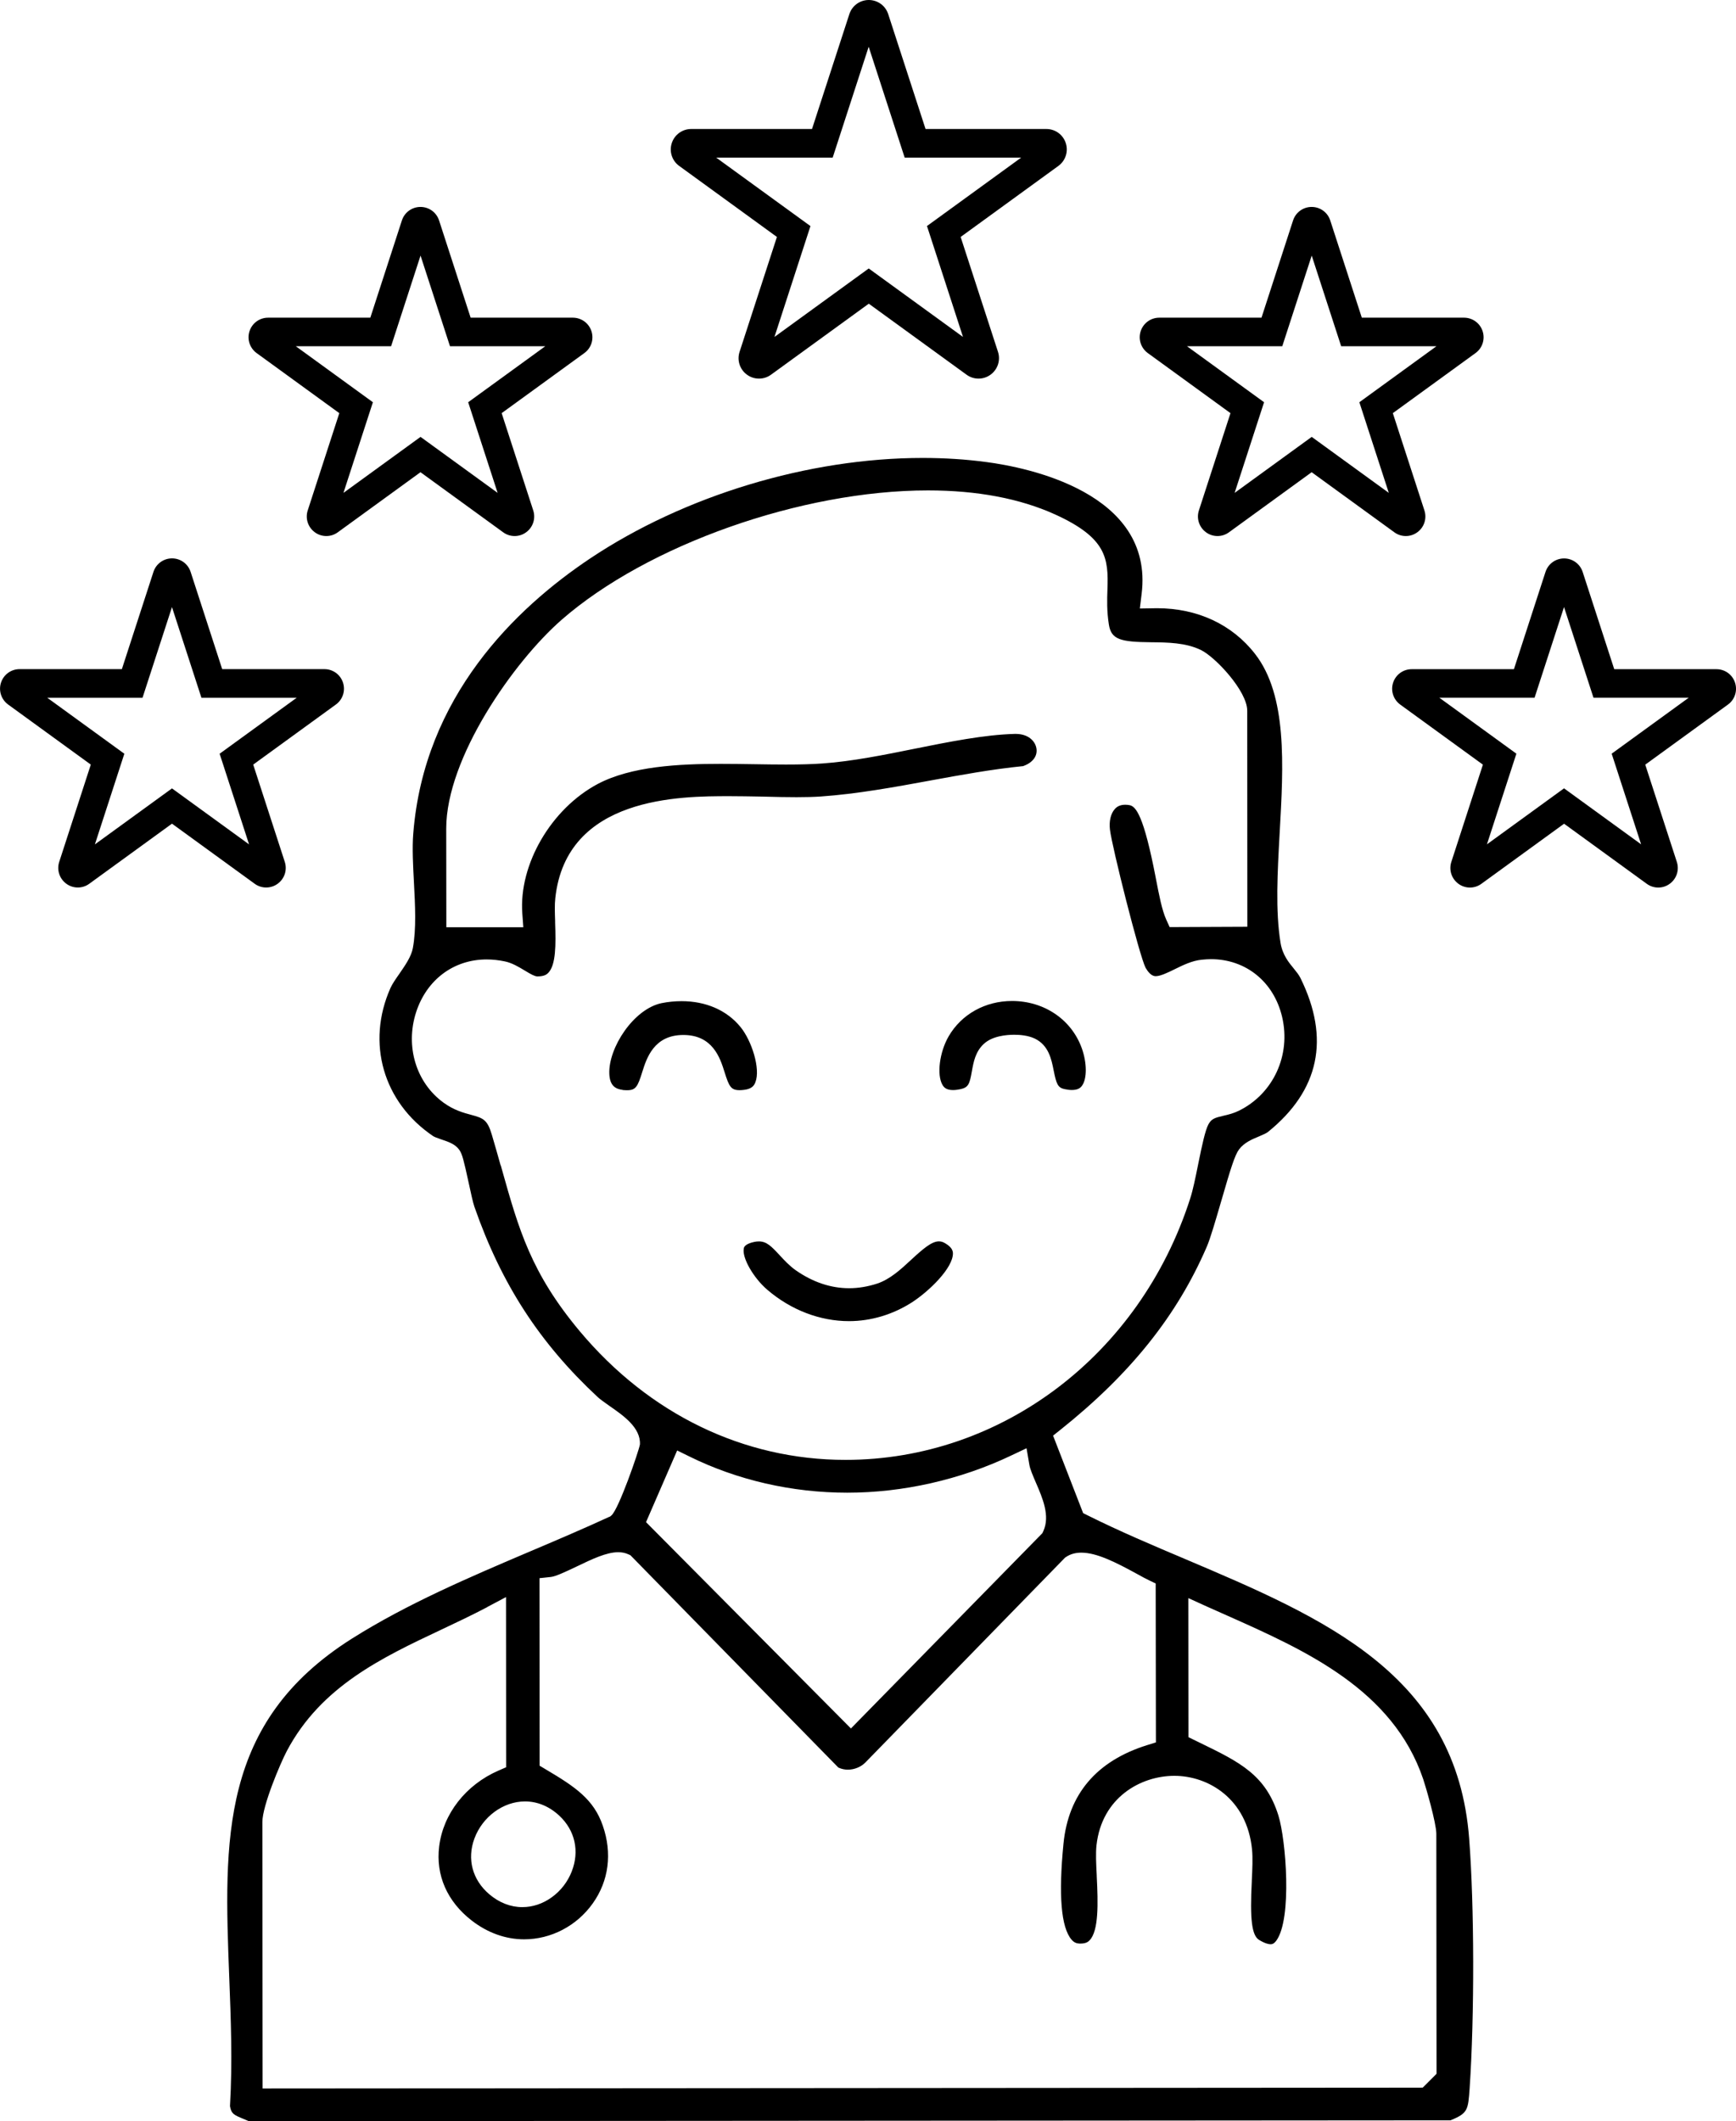 <svg viewBox="0 0 310.1 378.86" xmlns="http://www.w3.org/2000/svg" data-name="Layer 2" id="Layer_2">
  <g data-name="Layer 1" id="Layer_1-2">
    <g>
      <path d="M211.63,278.42c-5.48-2.31-11.68-4.94-17.35-7.77l-.8-.4-5.37-13.84,1.32-1.05c12.51-9.98,20.81-20.36,26.13-32.67.64-1.47,1.57-4.69,2.48-7.8l.13-.44c1.65-5.7,2.39-8.12,3.16-9.16.91-1.22,2.37-1.83,3.54-2.31l.09-.04c.72-.31,1.25-.54,1.54-.77,9.18-7.42,11.13-16.67,5.8-27.49-.29-.59-.73-1.12-1.19-1.69-.9-1.09-2.02-2.45-2.37-4.6-.93-5.76-.55-12.5-.15-19.71.68-12.03,1.38-24.48-4.41-31.9-4.09-5.26-10.3-8.15-17.5-8.15l-3.07.05.32-2.62c2.23-18.15-20.63-22.6-27.69-23.53-3.62-.49-7.46-.74-11.42-.74-20.36,0-42.56,6.71-59.4,17.95-13.36,8.93-29.69,24.7-31.6,49.17-.21,2.56-.03,5.8.12,8.65.22,4.12.44,8.37-.19,11.76-.28,1.52-1.35,3.06-2.39,4.57-.67.95-1.3,1.87-1.61,2.57-4.36,9.8-1.3,20.43,7.63,26.46.24.15.69.32,1.3.53l.2.07c1.28.43,2.48.84,3.2,1.9.49.72.76,1.8,1.62,5.74.39,1.82.79,3.65,1.04,4.36,4.83,13.84,11.64,24.34,22.08,34.05.41.37,1.12.87,1.88,1.41l.11.08c2.53,1.75,5.67,3.93,5.5,6.93-.2,1.2-3.79,11.58-5.09,12.67l-.22.19-.29.12c-4.43,2.04-8.93,3.96-13.93,6.08l-.12.05c-10.78,4.59-21.93,9.34-31.79,15.56-23.67,14.94-22.86,36-21.92,60.44.29,7.46.59,15.18.14,22.94v.08s0,.08,0,.08c.24,1.35.69,1.53,2.39,2.24.26.11.55.22.83.35l.14.06,214.64-.15.13-.05c2.99-1.24,3.03-1.83,3.3-5.64.88-12.98.84-32.58-.08-44.6-2.23-29.38-25.83-39.39-50.84-50ZM102.14,334.23c-.74,1.88-1.98,3.49-3.59,4.64-1.58,1.14-3.4,1.75-5.25,1.75-2.1,0-4.14-.8-5.9-2.3-3.02-2.57-4.01-6.29-2.66-9.94,1.44-3.91,5.16-6.64,9.04-6.64,2.23,0,4.35.89,6.14,2.56,2.8,2.62,3.63,6.34,2.21,9.94ZM87.02,287.03l3.37-1.79.02,30.4-1.38.6c-5.81,2.53-9.87,7.71-10.58,13.53-.64,5.15,1.43,9.86,5.83,13.26,2.82,2.18,6.05,3.34,9.34,3.34,4.82,0,9.41-2.4,12.26-6.41,2.87-4.02,3.51-8.96,1.8-13.88-1.62-4.72-4.93-6.95-10.17-10.05l-1.12-.67-.02-33.49,2.04-.22c.83-.09,2.49-.86,4.59-1.86,2.74-1.32,5.33-2.56,7.43-2.56.66,0,1.25.12,1.78.36l.4.18,37.14,37.92.12.05c.5.22,1.03.33,1.58.33,1.18,0,2.36-.49,3.15-1.3l35.65-36.57.21-.14c.75-.5,1.66-.75,2.69-.75,2.78,0,6.19,1.74,10.03,3.84.84.47,1.48.81,1.96,1.04l1.3.63.04,28.38-1.61.5c-9.01,2.83-14.03,8.75-14.9,17.59-.91,9.2-.43,14.96,1.44,17.14.49.57.97.68,1.42.7h.19c1,0,1.42-.36,1.63-.6,1.62-1.71,1.51-6.58,1.26-11.42v-.14c-.11-2.14-.2-3.98-.04-5.42.95-8.5,7.88-12.38,13.91-12.38s12.96,4.06,13.87,13.14c.15,1.55.06,3.5-.04,5.55v.14c-.36,6.75,0,9.68,1.29,10.47,1.11.68,1.77.78,2.06.78.39,0,.69-.18,1.02-.63,2.87-3.9,1.73-18.04.38-22.37-2.27-7.27-6.93-9.54-14.01-12.98l-2.05-1-.02-24.84,3.25,1.48,3.73,1.66c13.85,6.17,29.54,13.16,34.97,29.2.45,1.32,2.34,7.84,2.34,9.75l.04,42.87-2.47,2.47-207.23.15-.04-47.59c0-2.93,3.25-10.58,4.37-12.69,6.11-11.54,17.01-16.68,27.55-21.65,2.57-1.21,5.48-2.59,8.21-4.02ZM186.37,273.46l-.17.37-34.2,34.88-36.6-36.85,5.56-12.8,2.16,1.06c8.58,4.24,18.35,6.48,28.24,6.48s20.16-2.3,29.27-6.64l2.74-1.3.51,2.99c.13.76.62,1.89,1.15,3.13,1.21,2.79,2.58,5.96,1.34,8.68ZM89.42,208.12c-.48-1.72-.99-3.51-1.55-5.41-.79-2.7-1.52-3.01-3.69-3.59-1.3-.35-3.09-.82-4.95-2.18-4.91-3.57-6.87-10.06-4.9-16.16,1.89-5.81,6.72-9.42,12.6-9.42,1.06,0,2.15.12,3.25.35,1.27.26,2.45.97,3.52,1.61,1.21.74,1.77,1.02,2.23,1.07h.11c1.17,0,1.65-.37,1.9-.64,1.37-1.41,1.36-5.02,1.22-8.96v-.29c-.05-1.5-.1-2.91.03-4.07,1.96-18.23,22.4-18.23,31.12-18.23,1.9,0,3.77.04,5.59.07l.88.02c1.8.05,3.71.09,5.53.09,1.68,0,3.08-.04,4.28-.12,6.5-.45,13.36-1.71,19.41-2.82l.32-.06c5.35-.98,10.88-1.99,16.35-2.54h.09s.08-.04.08-.04c1.65-.61,2.51-1.77,2.3-3.11-.2-1.3-1.42-2.61-3.71-2.61h-.16c-5.44.14-11.77,1.42-17.9,2.65-5.23,1.06-11.16,2.26-16.47,2.63-1.83.13-3.89.19-6.5.19-1.84,0-3.74-.03-5.68-.06-1.98-.03-3.99-.06-6-.06-7.49,0-15.95.43-21.93,3.58-8.33,4.42-14.13,14.37-13.49,23.14l.18,2.46h-13.75s-.02-17.64-.02-17.64c0-12.55,11.97-29.72,20.62-37.28,15.33-13.38,42.85-23.1,65.43-23.1,8.8,0,16.45,1.45,22.73,4.3,9.18,4.19,9.53,7.81,9.33,13.4-.06,1.79-.13,3.82.26,6.28.43,2.67,2.08,3.09,7.57,3.14,2.89.03,6.16.06,8.88,1.39,2.57,1.25,8.25,7.31,8.26,10.82l.02,38.6-13.88.06-.62-1.37c-.75-1.67-1.26-4.31-1.85-7.37l-.03-.16c-2.12-10.98-3.51-12.68-4.68-12.88-.26-.05-.51-.07-.75-.07-.82,0-1.45.27-1.88.79-.71.8-1.03,2.16-.85,3.66.37,3.1,5.23,22.41,6.36,24.66.38.65.99,1.51,1.81,1.51s2.11-.61,3.37-1.23l.1-.05c1.42-.7,3.04-1.49,4.74-1.66.63-.06,1.17-.1,1.66-.1,6.25,0,11.25,4.06,12.72,10.34,1.59,6.82-1.58,13.69-7.71,16.72-.95.47-1.86.7-2.79.91-1.48.35-2.1.52-2.64,1.48-.59,1.03-1.18,3.81-1.84,7.07l-.05.25c-.46,2.27-.89,4.41-1.4,5.99-8.96,27.92-33.7,46.67-61.57,46.67-18.2,0-35.06-8.16-47.48-22.99-8.7-10.4-10.89-18.18-13.91-28.94l-.19-.68Z"></path>
      <path d="M132.88,222.94c-.41,1.59,1.67,5.28,4.21,7.44,4.21,3.6,9.39,5.58,14.56,5.58,3.94,0,7.84-1.17,11.27-3.37,3.08-2,7.34-6.14,7.3-8.76-.02-.46-.2-1.07-1.34-1.75-.41-.26-.78-.37-1.16-.37-1.3,0-2.87,1.36-4.96,3.29-1.85,1.72-3.77,3.49-6.09,4.26-1.67.54-3.35.82-4.99.82-3.28,0-6.49-1.08-9.53-3.2-1.12-.79-2.03-1.77-2.88-2.69-1.45-1.57-2.33-2.47-3.69-2.47-.3,0-.6.03-.89.1-1.65.36-1.79.96-1.83,1.14Z"></path>
      <path d="M111.23,194.68c.28.03.55.04.79.04,1.54,0,1.89-.62,2.71-3.27.78-2.47,2.08-6.6,7.34-6.6s6.57,4.13,7.35,6.61c.82,2.64,1.17,3.25,2.71,3.25.24,0,.51-.02.81-.06,1.37-.17,1.78-.78,1.99-1.35.96-2.4-.66-7.44-2.66-9.88-2.42-2.97-6.16-4.61-10.52-4.61-1.2,0-2.39.12-3.55.35-5.02,1.03-9.53,7.98-9.36,12.61.08,2.27,1.24,2.74,2.38,2.89Z"></path>
      <path d="M170.25,194.69c.38,0,.81-.05,1.32-.16,1.4-.31,1.63-.88,2.04-3.22.29-1.62.62-3.46,2.11-4.85,1.53-1.44,4.08-1.65,5.46-1.65,1.02,0,2.48.12,3.65.68,2.49,1.19,2.99,3.7,3.39,5.72.47,2.38.75,3.05,1.89,3.3.51.11.95.17,1.35.17,1.17,0,1.62-.46,1.84-.8.89-1.26.87-4.07-.06-6.66-1.84-5.13-6.73-8.44-12.46-8.44-4.79,0-9.03,2.36-11.33,6.32-1.62,2.8-2.14,6.84-1.11,8.64.26.47.7.95,1.9.95Z"></path>
      <path d="M47.55,158.51c.74,0,1.45-.23,2.05-.67,1.23-.89,1.74-2.46,1.27-3.91l-5.64-17.37,14.77-10.73c1.23-.89,1.74-2.46,1.27-3.91-.47-1.44-1.8-2.41-3.32-2.41h-18.26l-5.64-17.37c-.47-1.44-1.8-2.41-3.32-2.41s-2.85.97-3.32,2.41l-5.64,17.37H3.5c-1.52,0-2.85.97-3.32,2.41-.47,1.44.04,3.01,1.27,3.91l14.77,10.73-5.64,17.37c-.47,1.44.04,3.01,1.27,3.91.6.44,1.31.67,2.05.67s1.45-.23,2.05-.67l14.77-10.73,14.77,10.73c.6.44,1.31.67,2.05.67ZM22.21,134.62l-13.77-10h17.02l5.26-16.19,5.26,16.19h17.02l-13.77,10,5.26,16.19-13.77-10-13.77,10,5.26-16.19Z"></path>
      <path d="M45.84,63.06l14.77,10.73-5.64,17.37c-.47,1.44.04,3.01,1.27,3.91.6.44,1.31.67,2.05.67s1.45-.23,2.05-.67l14.77-10.73,14.77,10.73c.6.44,1.31.67,2.05.67s1.45-.23,2.05-.67c1.23-.89,1.74-2.46,1.27-3.91l-5.64-17.37,14.77-10.73c1.23-.89,1.74-2.46,1.27-3.91-.47-1.44-1.81-2.41-3.32-2.41h-18.26l-5.64-17.37c-.47-1.44-1.8-2.41-3.32-2.41s-2.85.97-3.32,2.41l-5.64,17.37h-18.26c-1.52,0-2.85.97-3.32,2.41-.47,1.44.04,3.01,1.27,3.91ZM83.63,71.84l5.26,16.19-13.77-10-13.77,10,5.26-16.19-13.77-10h17.02l5.26-16.19,5.26,16.19h17.02l-13.77,10Z"></path>
      <path d="M309.93,121.93c-.47-1.44-1.8-2.41-3.32-2.41h-18.26l-5.64-17.37c-.47-1.44-1.8-2.41-3.32-2.41s-2.85.97-3.32,2.41l-5.64,17.37h-18.26c-1.52,0-2.85.97-3.32,2.41-.47,1.44.04,3.01,1.27,3.91l14.77,10.73-5.64,17.37c-.47,1.44.04,3.01,1.27,3.91.6.44,1.31.67,2.05.67s1.45-.23,2.05-.67l14.77-10.73,14.77,10.73c.6.44,1.31.67,2.05.67s1.45-.23,2.05-.67c1.23-.89,1.74-2.46,1.27-3.91l-5.64-17.37,14.77-10.73c1.23-.89,1.74-2.46,1.27-3.91ZM279.38,140.8l-13.77,10,5.26-16.19-13.77-10h17.02l5.26-16.19,5.26,16.19h17.02l-13.77,10,5.26,16.19-13.77-10Z"></path>
      <path d="M205.03,63.06l14.77,10.73-5.64,17.37c-.47,1.44.04,3.01,1.27,3.91.6.44,1.31.67,2.05.67s1.45-.23,2.05-.67l14.77-10.73,14.77,10.73c.6.44,1.31.67,2.05.67s1.45-.23,2.05-.67c1.23-.89,1.74-2.46,1.27-3.91l-5.64-17.37,14.77-10.73c1.23-.89,1.74-2.46,1.27-3.91-.47-1.44-1.81-2.41-3.32-2.41h-18.26l-5.64-17.37c-.47-1.44-1.8-2.41-3.32-2.41s-2.85.97-3.32,2.41l-5.64,17.37h-18.26c-1.52,0-2.85.97-3.32,2.41-.47,1.44.04,3.01,1.27,3.91ZM242.82,71.84l5.26,16.19-13.77-10-13.77,10,5.26-16.19-13.77-10h17.02l5.26-16.19,5.26,16.19h17.02l-13.77,10Z"></path>
      <path d="M121.33,29.64l17.45,12.68-6.67,20.52c-.49,1.51.04,3.15,1.32,4.08.63.46,1.37.7,2.15.7s1.52-.24,2.15-.7l17.46-12.68,17.46,12.68c.63.46,1.37.7,2.14.7s1.52-.24,2.15-.7c1.28-.93,1.82-2.57,1.33-4.08l-6.67-20.52,17.45-12.68c1.28-.93,1.82-2.57,1.33-4.08-.49-1.51-1.88-2.52-3.47-2.52h-21.58l-6.67-20.52c-.49-1.51-1.89-2.52-3.47-2.52-1.58,0-2.98,1.01-3.47,2.52l-6.67,20.52h-21.58c-1.58,0-2.98,1.01-3.47,2.52-.49,1.51.04,3.15,1.33,4.08ZM165.59,40.38l6.43,19.8-16.84-12.23-16.84,12.23,6.43-19.8-16.84-12.23h20.81l6.43-19.8,6.43,19.8h20.81l-16.84,12.23Z"></path>
    </g>
  </g>
</svg>